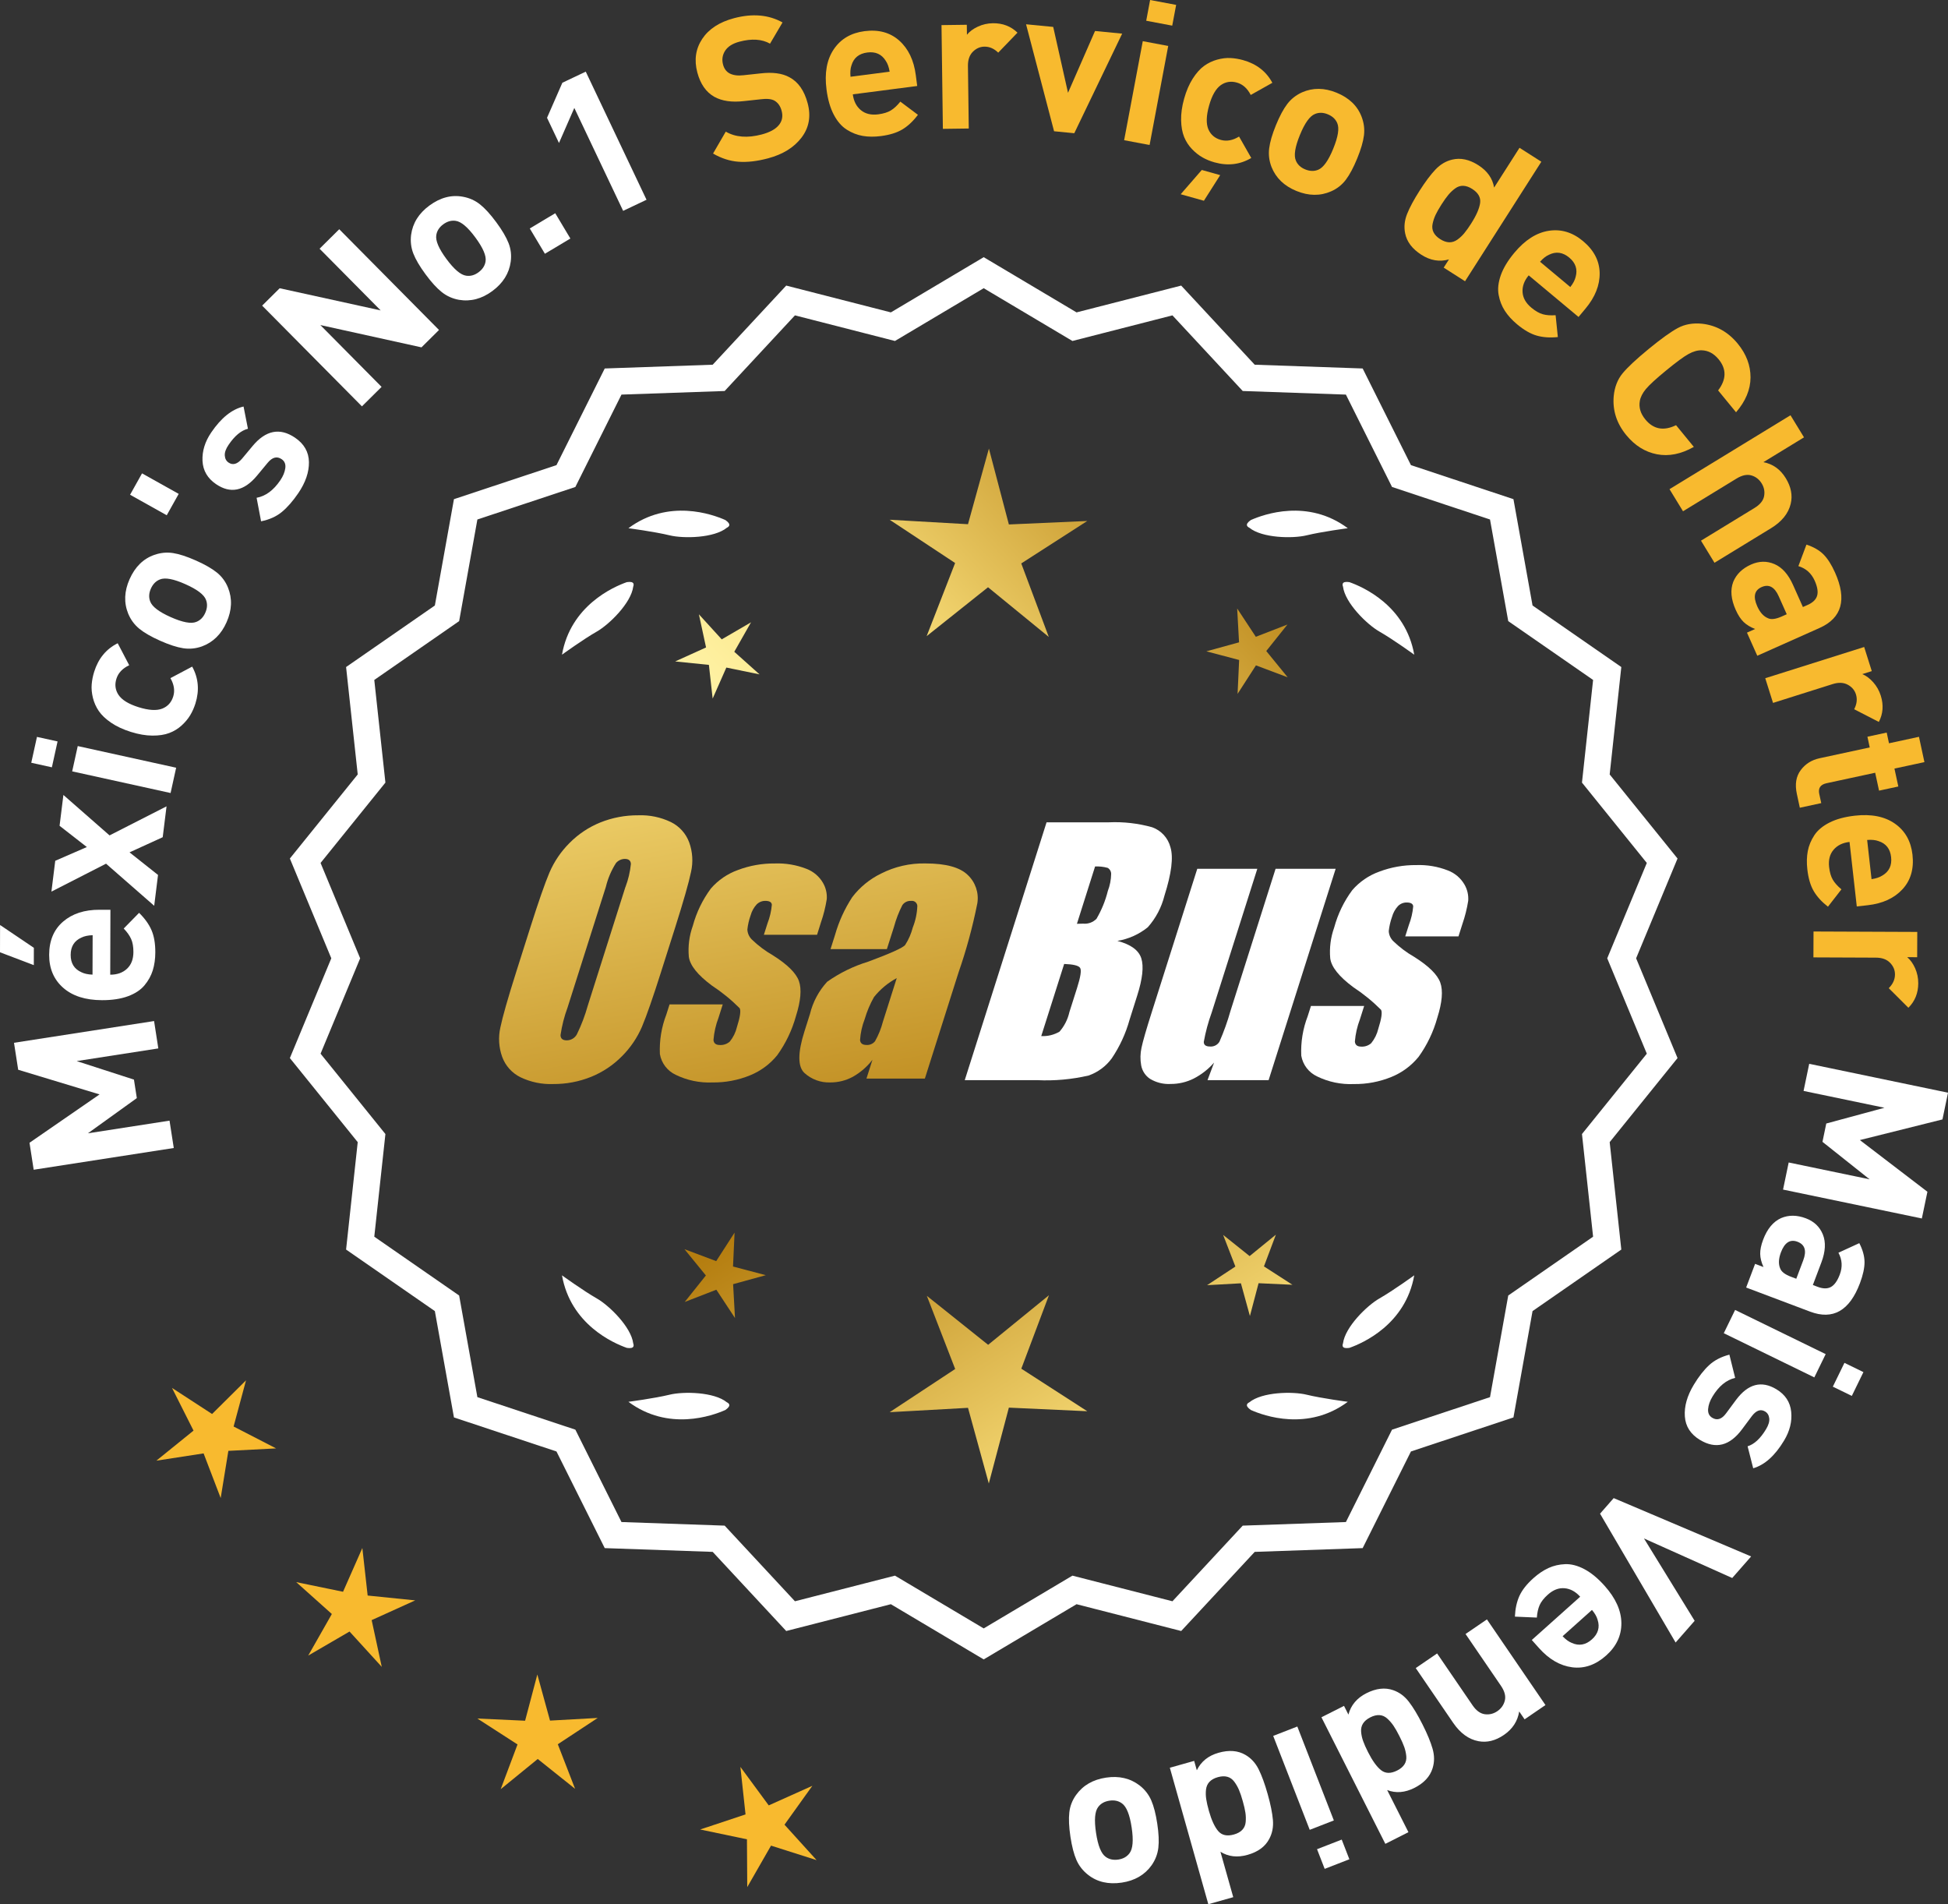 <?xml version="1.0" encoding="UTF-8"?>
<svg id="Layer_2" data-name="Layer 2" xmlns="http://www.w3.org/2000/svg" xmlns:xlink="http://www.w3.org/1999/xlink" viewBox="0 0 176.099 172.104">
  <rect x="0" y="0" width="176.099" height="172.104" fill="#333333" stroke="none"/>
  <defs>
    <style>
      .cls-1 {
        fill: url(#linear-gradient-8);
      }

      .cls-2 {
        fill: url(#linear-gradient-7);
      }

      .cls-3 {
        fill: url(#linear-gradient-5);
      }

      .cls-4 {
        fill: url(#linear-gradient-6);
      }

      .cls-5 {
        fill: url(#linear-gradient-9);
      }

      .cls-6 {
        fill: url(#linear-gradient-4);
      }

      .cls-7 {
        fill: url(#linear-gradient-3);
      }

      .cls-8 {
        fill: url(#linear-gradient-2);
      }

      .cls-9 {
        fill: url(#linear-gradient);
      }

      .cls-10 {
        fill: #f8ba2f;
      }

      .cls-11 {
        fill: #fff;
      }
    </style>
    <linearGradient id="linear-gradient" x1="115.279" y1="196.237" x2="63.854" y2="113.718" gradientUnits="userSpaceOnUse">
      <stop offset="0" stop-color="#f9df7b"/>
      <stop offset=".279" stop-color="#b57e10"/>
      <stop offset=".323" stop-color="#c89d38"/>
      <stop offset=".417" stop-color="#efda86"/>
      <stop offset=".46" stop-color="#fff3a6"/>
      <stop offset=".642" stop-color="#f9df7b"/>
      <stop offset="1" stop-color="#b57e10"/>
    </linearGradient>
    <linearGradient id="linear-gradient-2" x1="128.527" y1="187.981" x2="77.102" y2="105.462" xlink:href="#linear-gradient"/>
    <linearGradient id="linear-gradient-3" x1="150.054" y1="174.566" x2="98.629" y2="92.047" xlink:href="#linear-gradient"/>
    <linearGradient id="linear-gradient-4" x1="49.842" y1="64.187" x2="81.534" y2="235.206" gradientUnits="userSpaceOnUse">
      <stop offset="0" stop-color="#f9df7b"/>
      <stop offset=".279" stop-color="#b57e10"/>
      <stop offset=".284" stop-color="#e5c25b"/>
      <stop offset=".286" stop-color="#f9df7b"/>
      <stop offset=".46" stop-color="#fff3a6"/>
      <stop offset=".642" stop-color="#f9df7b"/>
      <stop offset="1" stop-color="#b57e10"/>
    </linearGradient>
    <linearGradient id="linear-gradient-5" x1="62.35" y1="61.869" x2="94.042" y2="232.888" xlink:href="#linear-gradient-4"/>
    <linearGradient id="linear-gradient-6" x1="74.975" y1="59.529" x2="106.667" y2="230.548" xlink:href="#linear-gradient-4"/>
    <linearGradient id="linear-gradient-7" x1="54.288" y1="113.588" x2="120.065" y2="52.596" xlink:href="#linear-gradient"/>
    <linearGradient id="linear-gradient-8" x1="32.069" y1="89.626" x2="97.846" y2="28.634" xlink:href="#linear-gradient"/>
    <linearGradient id="linear-gradient-9" x1="39.125" y1="97.236" x2="104.901" y2="36.243" xlink:href="#linear-gradient"/>
  </defs>
  <g id="Layer_1-2" data-name="Layer 1">
    <g>
      <g>
        <polygon class="cls-10" points="22.24 124.755 19.172 127.797 15.55 125.441 17.495 129.299 14.134 132.016 18.405 131.358 19.95 135.394 20.644 131.129 24.96 130.907 21.118 128.928 22.24 124.755"/>
        <polygon class="cls-10" points="33.236 144.205 32.756 139.91 31.011 143.864 26.778 142.993 29.999 145.874 27.863 149.631 31.598 147.458 34.511 150.651 33.599 146.427 37.535 144.643 33.236 144.205"/>
        <polygon class="cls-10" points="49.721 155.508 48.575 151.341 47.469 155.519 43.153 155.321 46.784 157.663 45.262 161.708 48.612 158.977 51.988 161.675 50.426 157.645 54.035 155.268 49.721 155.508"/>
        <polygon class="cls-10" points="70.918 164.915 73.436 161.402 69.493 163.172 66.931 159.692 67.396 163.988 63.294 165.35 67.524 166.236 67.551 170.557 69.701 166.808 73.819 168.118 70.918 164.915"/>
      </g>
      <g>
        <path class="cls-11" d="M88.926,149.616l-8.345-4.961-9.405,2.409-6.61-7.111-9.703-.338-4.338-8.685-9.214-3.058-1.716-9.556-7.98-5.53,1.046-9.652-6.098-7.554,3.723-8.967-3.723-8.967,6.098-7.554-1.046-9.652,7.98-5.53,1.716-9.556,9.214-3.058,4.338-8.685,9.703-.338,6.61-7.111,9.405,2.409,8.345-4.961,8.345,4.961,9.405-2.409,6.61,7.111,9.703.338,4.338,8.685,9.214,3.058,1.716,9.556,7.98,5.53-1.046,9.652,6.098,7.554-3.723,8.967,3.723,8.967-6.098,7.554,1.046,9.652-7.98,5.53-1.716,9.556-9.214,3.058-4.338,8.685-9.703.338-6.61,7.111-9.405-2.409-8.345,4.961ZM80.856,142.74l8.07,4.797,8.07-4.797,9.095,2.329,6.392-6.877,9.383-.327,4.195-8.399,8.91-2.957,1.659-9.241,7.716-5.348-1.011-9.334,5.897-7.305-3.6-8.671,3.6-8.671-5.897-7.305,1.011-9.334-7.716-5.348-1.659-9.241-8.91-2.957-4.195-8.399-9.383-.327-6.392-6.877-9.095,2.329-8.07-4.797-8.07,4.797-9.095-2.329-6.392,6.877-9.383.327-4.195,8.399-8.91,2.957-1.659,9.241-7.716,5.348,1.011,9.334-5.897,7.305,3.6,8.671-3.6,8.671,5.897,7.305-1.011,9.334,7.716,5.348,1.659,9.241,8.91,2.957,4.195,8.399,9.383.327,6.392,6.877,9.095-2.329Z"/>
        <path class="cls-11" d="M88.927,149.978l-8.394-4.99-9.459,2.423-6.647-7.152-9.759-.34-4.363-8.735-9.268-3.076-1.726-9.611-8.025-5.562,1.052-9.708-6.134-7.598,3.745-9.018-3.745-9.018,6.134-7.598-1.052-9.708,8.025-5.562,1.726-9.611,9.268-3.076,4.363-8.735,9.759-.34,6.647-7.152,9.459,2.423,8.394-4.99,8.393,4.99,9.459-2.423,6.647,7.152,9.759.34,4.364,8.735,9.267,3.076,1.726,9.611,8.025,5.562-1.052,9.708,6.134,7.598-3.744,9.018,3.744,9.018-6.134,7.598,1.052,9.708-8.025,5.562-1.726,9.611-9.267,3.076-4.364,8.735-9.759.34-6.647,7.152-9.459-2.423-8.393,4.99ZM80.629,144.322l8.298,4.932,8.297-4.932,9.352,2.395,6.571-7.07,9.647-.336,4.313-8.636,9.161-3.041,1.706-9.501,7.934-5.499-1.04-9.597,6.063-7.511-3.701-8.916,3.701-8.915-6.063-7.511,1.04-9.596-7.934-5.499-1.706-9.501-9.161-3.041-4.313-8.636-9.647-.336-6.571-7.07-9.352,2.396-8.297-4.933-8.298,4.932-9.352-2.395-6.571,7.07-9.647.336-4.312,8.636-9.162,3.041-1.706,9.501-7.934,5.499,1.04,9.596-6.063,7.511,3.702,8.915-3.702,8.916,6.063,7.511-1.04,9.597,7.934,5.499,1.706,9.501,9.162,3.041,4.312,8.636,9.647.336,6.571,7.07,9.352-2.395ZM88.927,147.899l-8.118-4.826-9.148,2.344-6.43-6.918-9.438-.329-4.221-8.449-8.963-2.975-1.669-9.295-7.763-5.38,1.018-9.389-5.933-7.349,3.622-8.722-3.622-8.722,5.933-7.349-1.018-9.39,7.763-5.379,1.669-9.295,8.963-2.975,4.221-8.449,9.438-.329,6.43-6.918,9.148,2.344,8.118-4.826,8.117,4.826,9.148-2.343,6.43,6.918,9.438.329,4.221,8.449,8.964,2.975,1.668,9.295,7.763,5.379-1.018,9.39,5.933,7.349-3.622,8.722,3.622,8.722-5.933,7.349,1.018,9.389-7.763,5.38-1.668,9.295-8.964,2.975-4.221,8.449-9.438.329-6.43,6.918-9.148-2.343-8.117,4.826ZM80.904,142.407l8.022,4.769,8.021-4.769,9.041,2.316,6.354-6.836,9.327-.325,4.17-8.349,8.858-2.939,1.648-9.186,7.671-5.316-1.006-9.278,5.862-7.262-3.579-8.62,3.579-8.619-5.862-7.262,1.006-9.278-7.671-5.316-1.648-9.186-8.858-2.939-4.17-8.349-9.327-.325-6.354-6.836-9.041,2.315-8.021-4.769-8.022,4.769-9.041-2.315-6.354,6.836-9.327.325-4.17,8.349-8.857,2.939-1.649,9.186-7.671,5.316,1.006,9.278-5.862,7.262,3.579,8.619-3.579,8.62,5.862,7.262-1.006,9.278,7.671,5.316,1.649,9.186,8.857,2.939,4.17,8.349,9.327.325,6.354,6.836,9.041-2.316Z"/>
      </g>
      <g>
        <polygon class="cls-9" points="66.265 114.467 66.405 111.406 64.744 113.981 61.877 112.902 63.812 115.277 61.9 117.671 64.757 116.564 66.443 119.123 66.273 116.063 69.227 115.251 66.265 114.467"/>
        <polygon class="cls-8" points="94.826 117.063 89.327 121.544 83.785 117.116 86.348 123.731 80.424 127.634 87.507 127.24 89.388 134.08 91.202 127.222 98.289 127.547 92.327 123.702 94.826 117.063"/>
        <polygon class="cls-7" points="114.261 114.457 115.34 111.589 112.965 113.525 110.571 111.612 111.678 114.47 109.12 116.155 112.179 115.985 112.992 118.94 113.775 115.977 116.836 116.118 114.261 114.457"/>
      </g>
      <g>
        <path class="cls-11" d="M112.935,126.742c-.114.057-.184.124-.207.201-.001.001-.002.002-.003.003.001 0.0.001 0.0.002.001-.036.131.066.291.35.488,1.179.524,5.149,1.947,8.764-.74,0,0-2.348-.308-3.726-.643-1.249-.304-4.027-.256-5.179.691Z"/>
        <path class="cls-11" d="M121.394,121.703c0.0.001-0.0.003,0,.004.001-0.0.001-0.0.002-.001.063.12.248.166.589.115,1.217-.428,5.08-2.121,5.862-6.557,0,0-1.918,1.389-3.15,2.091-1.117.637-3.103,2.579-3.29,4.059-.043.12-.049.217-.013.288Z"/>
      </g>
      <g>
        <path class="cls-11" d="M65.715,126.742c.114.057.184.124.207.201.001.001.002.002.003.003-.001 0-.001 0-.002.001.036.131-.066.291-.35.488-1.179.524-5.149,1.947-8.764-.74,0,0,2.348-.308,3.726-.643,1.249-.304,4.027-.256,5.179.691Z"/>
        <path class="cls-11" d="M57.256,121.703c-0.0.001 0.0.003,0,.004-.001-0-.001-0-.002-.001-.063.12-.248.166-.589.115-1.217-.428-5.08-2.121-5.862-6.557,0,0,1.918,1.389,3.15,2.091,1.117.637,3.103,2.579,3.29,4.059.043.12.049.217.013.288Z"/>
      </g>
      <g>
        <path class="cls-11" d="M65.715,47.694c.114-.057.184-.124.207-.201.001-.001.002-.002.003-.003-.001-0-.001-0-.002-.001.036-.131-.066-.291-.35-.488-1.179-.524-5.149-1.947-8.764.74,0,0,2.348.308,3.726.643,1.249.304,4.027.256,5.179-.691Z"/>
        <path class="cls-11" d="M57.256,52.732c-0-.001 0-.003,0-.004-.001 0-.001 0-.002.001-.063-.12-.248-.166-.589-.115-1.217.428-5.08,2.121-5.862,6.557,0,0,1.918-1.389,3.15-2.091,1.117-.637,3.103-2.579,3.29-4.059.043-.12.049-.217.013-.288Z"/>
      </g>
      <g>
        <path class="cls-11" d="M112.935,47.694c-.114-.057-.184-.124-.207-.201-.001-.001-.002-.002-.003-.003.001-0.0.001-0.0.002-.001-.036-.131.066-.291.35-.488,1.179-.524,5.149-1.947,8.764.74,0,0-2.348.308-3.726.643-1.249.304-4.027.256-5.179-.691Z"/>
        <path class="cls-11" d="M121.394,52.732c0-.001-0-.003,0-.004.001 0.0.001 0.0.002.001.063-.12.248-.166.589-.115,1.217.428,5.08,2.121,5.862,6.557,0,0-1.918-1.389-3.15-2.091-1.117-.637-3.103-2.579-3.29-4.059-.043-.12-.049-.217-.013-.288Z"/>
      </g>
      <g id="Group_4" data-name="Group 4">
        <g id="Group_1" data-name="Group 1">
          <path id="Path_1" data-name="Path 1" class="cls-6" d="M59.767,87.824c-.743,2.341-1.321,3.999-1.734,4.975-.429.998-1.045,1.904-1.814,2.67-.793.803-1.741,1.435-2.787,1.858-1.09.438-2.256.658-3.431.648-1.017.039-2.027-.171-2.945-.611-.769-.376-1.363-1.035-1.657-1.839-.308-.854-.365-1.778-.165-2.663.198-.958.677-2.638,1.438-5.039l1.265-3.987c.743-2.341,1.321-3.999,1.734-4.975.429-.998,1.045-1.904,1.814-2.67.793-.803,1.741-1.435,2.787-1.858,1.091-.437,2.256-.656,3.431-.646,1.017-.039,2.027.171,2.945.611.768.377,1.362,1.036,1.657,1.84.308.854.365,1.778.165,2.663-.198.958-.677,2.637-1.438,5.037l-1.266,3.986ZM56.542,80.166c.255-.669.42-1.369.49-2.082-.014-.303-.197-.454-.548-.454-.305.003-.593.136-.794.366-.426.665-.737,1.397-.922,2.166l-3.456,10.883c-.3.811-.515,1.65-.64,2.506,0,.319.194.476.565.476.383-.001.734-.212.915-.548.408-.836.739-1.708.988-2.604l3.398-10.71.003.003Z"/>
          <path id="Path_2" data-name="Path 2" class="cls-3" d="M73.865,84.483h-4.81l.329-1.035c.208-.538.339-1.102.391-1.676-.018-.234-.216-.351-.592-.351-.295-.003-.578.115-.785.325-.254.277-.438.611-.538.973-.15.416-.25.849-.298,1.289.015.339.158.661.399.9.569.552,1.206,1.031,1.894,1.425,1.317.827,2.106,1.604,2.367,2.33.259.728.172,1.789-.271,3.182-.35,1.263-.919,2.454-1.683,3.518-.654.81-1.504,1.439-2.469,1.829-1.077.439-2.23.656-3.393.64-1.148.051-2.29-.186-3.322-.691-.755-.353-1.289-1.052-1.43-1.873-.055-1.217.143-2.433.582-3.57l.293-.922h4.808l-.384,1.21c-.246.642-.398,1.316-.454,2.001.022.307.216.461.574.461.33.02.655-.092.903-.311.308-.381.527-.826.64-1.302.289-.911.373-1.482.251-1.712-.764-.766-1.605-1.451-2.509-2.045-1.291-.958-1.987-1.829-2.088-2.612-.083-.943.039-1.893.359-2.784.329-1.218.883-2.363,1.634-3.376.659-.761,1.503-1.338,2.45-1.676,1.062-.401,2.19-.6,3.325-.589.978-.037,1.953.127,2.864.483.631.24,1.16.689,1.498,1.273.258.444.376.955.34,1.467-.114.719-.291,1.427-.53,2.114l-.348,1.111v-.008Z"/>
          <path id="Path_3" data-name="Path 3" class="cls-4" d="M80.175,85.782h-5.095l.406-1.28c.343-1.213.869-2.366,1.559-3.42.686-.899,1.573-1.626,2.59-2.122,1.245-.636,2.629-.953,4.027-.922,1.836,0,3.11.347,3.822,1.042.696.657,1.021,1.616.867,2.561-.422,2.122-.99,4.212-1.701,6.255l-3.043,9.588h-5.279l.542-1.701c-.481.626-1.083,1.149-1.771,1.536-.626.339-1.326.515-2.038.512-.862.033-1.703-.275-2.341-.856-.611-.57-.611-1.82,0-3.75l.498-1.571c.264-1.09.8-2.096,1.558-2.923,1.131-.798,2.383-1.411,3.707-1.814,2.019-.75,3.134-1.252,3.343-1.508.313-.488.546-1.023.691-1.584.247-.621.386-1.28.41-1.948-.017-.269-.248-.473-.517-.457-.011.001-.021.002-.032.003-.317-.024-.622.121-.805.381-.322.631-.577,1.295-.761,1.979l-.638,1.997ZM81.066,88.401c-.793.427-1.493,1.009-2.056,1.712-.356.627-.637,1.293-.838,1.986-.24.612-.383,1.257-.424,1.913.033.285.223.432.582.432.297.022.586-.104.772-.337.316-.559.557-1.156.717-1.778l1.247-3.928Z"/>
        </g>
        <g id="Group_3" data-name="Group 3">
          <path id="Path_7" data-name="Path 7" class="cls-11" d="M94.603,74.321h5.641c1.319-.059,2.639.092,3.91.446.817.29,1.437.967,1.654,1.807.278.907.098,2.367-.542,4.379-.264,1.057-.78,2.035-1.503,2.849-.794.644-1.742,1.07-2.751,1.236,1.207.319,1.928.841,2.162,1.576s.11,1.862-.373,3.376l-.684,2.162c-.345,1.246-.89,2.429-1.613,3.501-.526.72-1.258,1.262-2.1,1.554-1.523.352-3.088.492-4.649.417h-6.541l7.396-23.304h-.007ZM96.201,87.119l-2.073,6.522c.579.032,1.154-.108,1.654-.402.44-.507.747-1.115.893-1.771l.691-2.173c.318-.999.411-1.603.278-1.814-.132-.212-.611-.329-1.445-.359l.003-.004ZM98.996,78.31l-1.642,5.183c.245-.011.435-.014.57-.014.446.042.887-.119,1.2-.44.459-.785.804-1.631,1.024-2.513.188-.49.289-1.008.3-1.532.004-.229-.116-.442-.314-.556-.368-.102-.75-.144-1.131-.126l-.007-.002Z"/>
          <path id="Path_8" data-name="Path 8" class="cls-11" d="M120.743,78.524l-6.061,19.1h-5.523l.596-1.588c-.519.596-1.147,1.088-1.851,1.449-.638.318-1.342.484-2.056.483-.66.041-1.318-.12-1.885-.461-.422-.281-.712-.723-.801-1.222-.094-.527-.084-1.068.03-1.591.114-.552.428-1.65.951-3.288l4.09-12.884h5.428l-4.126,12.997c-.313.861-.551,1.747-.713,2.648,0,.278.183.417.56.417.344.031.676-.137.856-.432.396-.901.729-1.829.995-2.776l4.079-12.854h5.428l.003.003Z"/>
          <path id="Path_9" data-name="Path 9" class="cls-11" d="M131.844,84.629h-4.81l.329-1.035c.208-.538.339-1.102.391-1.676-.018-.234-.216-.351-.592-.351-.295-.003-.578.115-.784.325-.254.277-.438.611-.538.973-.15.416-.249.848-.297,1.287.015.339.158.661.399.9.569.553,1.205,1.032,1.893,1.426,1.317.827,2.106,1.604,2.367,2.33.259.728.172,1.789-.271,3.182-.35,1.263-.919,2.454-1.683,3.518-.654.809-1.504,1.439-2.469,1.829-1.077.439-2.23.656-3.393.64-1.148.051-2.29-.186-3.322-.691-.755-.353-1.289-1.052-1.43-1.873-.055-1.217.143-2.433.582-3.57l.293-.922h4.81l-.384,1.211c-.246.642-.398,1.316-.454,2.001.022.307.216.461.574.461.33.02.655-.092.903-.311.308-.381.527-.826.64-1.302.289-.911.373-1.482.251-1.712-.764-.766-1.605-1.451-2.509-2.045-1.291-.958-1.987-1.829-2.088-2.612-.083-.943.039-1.893.359-2.784.329-1.218.883-2.363,1.634-3.376.659-.761,1.503-1.338,2.45-1.676,1.062-.401,2.19-.6,3.325-.589.978-.037,1.953.127,2.864.483.632.239,1.163.689,1.503,1.273.258.444.376.955.34,1.467-.114.719-.291,1.427-.53,2.114l-.351,1.108-.004-.005Z"/>
        </g>
      </g>
      <g>
        <path class="cls-11" d="M13.929,92.283l.383,2.473-7.38,1.145,5.177,1.674.26,1.672-4.424,3.182,7.38-1.145.384,2.472-12.664,1.965-.378-2.437,6.334-4.371-7.357-2.228-.378-2.438,12.664-1.965Z"/>
        <path class="cls-11" d="M.006,83.601l3.055,2.061-.004,1.566-3.057-1.161.006-2.466ZM9.982,82.225l-.017,5.868c.624.002,1.128-.177,1.514-.536s.578-.862.581-1.51c0-.479-.066-.873-.205-1.179-.136-.307-.359-.623-.671-.947l1.389-1.418c.516.505.889,1.026,1.121,1.56.232.535.349,1.204.346,2.008-.001.6-.079,1.143-.229,1.628-.151.486-.401.938-.751,1.357-.35.419-.849.748-1.497.986-.649.238-1.43.356-2.342.354-1.5-.004-2.671-.379-3.515-1.126-.844-.746-1.265-1.737-1.262-2.974.004-1.283.425-2.285,1.261-3.002.835-.718,1.932-1.075,3.288-1.07l.989.002ZM8.375,84.524c-.408.011-.745.082-1.009.213-.649.286-.975.808-.977,1.563-.004.756.32,1.279.967,1.569.264.133.6.206,1.008.219l.011-3.564Z"/>
        <path class="cls-11" d="M15.055,72.88l-.346,2.787-2.999,1.369,2.575,2.042-.346,2.787-4.353-3.805-4.938,2.525.346-2.787,2.856-1.242-2.465-1.92.346-2.787,4.172,3.655,5.15-2.625Z"/>
        <path class="cls-11" d="M5.204,67.011l-.514,2.338-1.864-.41.515-2.338,1.863.41ZM15.924,69.388l-.503,2.285-8.896-1.957.503-2.286,8.896,1.957Z"/>
        <path class="cls-11" d="M17.373,60.248c.568,1.034.667,2.146.293,3.336-.119.378-.276.731-.473,1.059-.197.328-.459.639-.783.934-.325.294-.697.52-1.118.677-.42.158-.929.234-1.523.23-.598-.004-1.244-.116-1.942-.335-.698-.219-1.294-.496-1.787-.833-.49-.336-.861-.688-1.111-1.056-.249-.368-.426-.766-.531-1.195-.104-.429-.141-.834-.109-1.213s.106-.759.225-1.137c.376-1.202,1.087-2.062,2.127-2.578l1.039,1.985c-.605.288-.992.696-1.156,1.223-.166.526-.104,1.011.186,1.454.308.461.914.834,1.818,1.117.916.287,1.633.329,2.148.126.489-.198.818-.561.982-1.088.166-.526.082-1.081-.251-1.664l1.968-1.043Z"/>
        <path class="cls-11" d="M17.705,50.657c.822.366,1.457.73,1.907,1.094.447.364.781.818,1,1.361.399.992.355,2.036-.133,3.132-.481,1.085-1.226,1.812-2.229,2.18-.562.198-1.127.251-1.697.162s-1.263-.315-2.074-.675c-.811-.361-1.439-.722-1.882-1.083-.443-.361-.779-.816-1.008-1.364-.4-.992-.358-2.031.124-3.116.497-1.119,1.243-1.851,2.236-2.197.561-.197,1.123-.252,1.688-.166.566.087,1.255.312,2.066.672ZM16.753,52.796c-1.063-.473-1.826-.616-2.291-.428-.363.141-.64.418-.824.835-.18.406-.2.791-.061,1.155.173.47.79.942,1.854,1.415,1.074.478,1.845.623,2.309.435.363-.14.636-.413.815-.819.187-.416.209-.807.068-1.171-.171-.471-.795-.944-1.87-1.422Z"/>
        <path class="cls-11" d="M16.155,44.637l-1.082,1.932-3.314-1.854,1.081-1.932,3.315,1.854Z"/>
        <path class="cls-11" d="M26.673,39.56c.823.56,1.241,1.294,1.255,2.204.013.909-.308,1.844-.962,2.807-.487.714-.979,1.279-1.479,1.693-.499.415-1.128.699-1.886.852l-.404-2.126c.811-.146,1.522-.67,2.137-1.573.257-.376.409-.745.457-1.104.049-.359-.062-.63-.329-.812-.427-.29-.85-.179-1.271.333l-.969,1.169c-1.161,1.387-2.393,1.639-3.691.754-.774-.526-1.182-1.229-1.225-2.105-.04-.878.222-1.733.789-2.566.897-1.32,1.871-2.101,2.922-2.344l.396,2.01c-.611.151-1.194.634-1.746,1.447-.251.367-.366.692-.346.973.018.282.132.493.34.635.387.263.793.147,1.216-.348l.95-1.14c1.195-1.437,2.477-1.689,3.847-.758Z"/>
        <path class="cls-11" d="M39.687,29.823l-1.585,1.571-9.143-2.016,5.536,5.588-1.776,1.761-9.021-9.104,1.585-1.571,9.13,2.003-5.523-5.576,1.777-1.761,9.02,9.105Z"/>
        <path class="cls-11" d="M44.856,20.077c.535.724.906,1.356,1.117,1.894.21.538.275,1.097.196,1.677-.143,1.06-.697,1.946-1.663,2.658-.956.705-1.961.969-3.017.792-.584-.106-1.103-.338-1.555-.699-.452-.36-.941-.897-1.468-1.612-.527-.715-.894-1.339-1.101-1.872s-.274-1.095-.202-1.685c.143-1.06.691-1.942,1.648-2.647.985-.727,1.996-.994,3.03-.803.585.105,1.102.336,1.55.691.448.356.937.891,1.463,1.605ZM42.973,21.465c-.689-.937-1.283-1.438-1.78-1.505-.387-.058-.763.048-1.129.318-.357.264-.565.588-.623.974-.084.494.22,1.209.91,2.146.699.947,1.295,1.453,1.792,1.52.385.059.757-.044,1.114-.308.367-.271.58-.599.638-.985.083-.494-.224-1.214-.922-2.161Z"/>
        <path class="cls-11" d="M51.562,21.558l-2.303,1.377-1.367-2.286,2.302-1.377,1.368,2.286Z"/>
        <path class="cls-11" d="M58.446,18.054l-2.114,1.003-4.414-9.302-1.386,3.168-1.08-2.277,1.386-3.168,2.114-1.003,5.494,11.579Z"/>
        <path class="cls-10" d="M73.014,9.338c.311,1.171.125,2.205-.557,3.099-.683.895-1.695,1.521-3.04,1.877-.987.262-1.872.363-2.658.304-.784-.059-1.552-.306-2.299-.741l1.149-1.98c.881.511,1.965.596,3.252.255.72-.19,1.232-.469,1.538-.836.307-.367.394-.799.261-1.298-.113-.429-.331-.737-.653-.925-.277-.15-.685-.191-1.225-.122l-1.539.166c-1.083.126-1.976-.003-2.674-.39-.744-.423-1.256-1.157-1.533-2.201-.298-1.125-.149-2.136.444-3.032.595-.896,1.553-1.52,2.876-1.871,1.669-.442,3.13-.314,4.384.384l-1.13,1.919c-.731-.415-1.653-.475-2.767-.179-.614.163-1.045.436-1.292.817-.245.381-.309.799-.189,1.251.098.371.293.636.583.795.332.173.75.229,1.256.17l1.539-.166c1.096-.129,1.971-.014,2.624.347.795.422,1.345,1.208,1.649,2.356Z"/>
        <path class="cls-10" d="M82.914,7.772l-5.82.755c.08.619.324,1.095.73,1.43.407.334.932.46,1.573.376.477-.062.857-.181,1.144-.357.284-.175.568-.439.85-.791l1.589,1.191c-.433.577-.9,1.015-1.399,1.316s-1.148.503-1.945.606c-.595.077-1.144.073-1.645-.014-.502-.086-.982-.275-1.443-.566-.462-.291-.853-.742-1.175-1.354-.321-.611-.54-1.37-.656-2.274-.194-1.487.024-2.699.653-3.633.628-.935,1.555-1.481,2.781-1.641,1.273-.165,2.32.12,3.142.854.822.734,1.32,1.774,1.494,3.119l.128.981ZM80.423,6.48c-.064-.403-.179-.727-.344-.972-.369-.605-.929-.86-1.678-.763-.75.097-1.228.486-1.429,1.166-.098.279-.125.622-.085,1.027l3.535-.459Z"/>
        <path class="cls-10" d="M91.98,2.953l-1.74,1.805c-.377-.367-.793-.548-1.25-.542-.395.005-.744.16-1.047.464-.302.304-.448.732-.441,1.284l.074,5.651-2.34.031-.124-9.377,2.287-.03.012.9c.235-.291.565-.536.989-.733.424-.197.874-.299,1.354-.306.888-.012,1.63.273,2.226.853Z"/>
        <path class="cls-10" d="M101.444,3.04l-4.329,9.001-1.827-.178-2.532-9.668,2.454.238,1.338,5.954,2.442-5.586,2.454.239Z"/>
        <path class="cls-10" d="M103.923,13.105l-2.301-.433,1.685-8.951,2.3.433-1.684,8.951ZM105.97,2.318l-2.352-.443.352-1.875,2.354.442-.354,1.875Z"/>
        <path class="cls-10" d="M110.305,15.828l-1.473,2.316-2.098-.588,1.907-2.195,1.663.467ZM113.113,14.279c-1.016.6-2.124.731-3.325.394-.382-.107-.74-.253-1.073-.441-.334-.187-.653-.438-.957-.754-.305-.316-.542-.681-.712-1.097-.169-.416-.262-.921-.274-1.517-.014-.596.077-1.246.275-1.951.199-.704.457-1.308.779-1.81s.661-.883,1.021-1.144c.36-.26.752-.449,1.178-.567.426-.117.829-.167,1.21-.147.38.02.763.083,1.144.19,1.213.34,2.093,1.024,2.641,2.05l-1.953,1.097c-.307-.597-.725-.97-1.257-1.119-.53-.149-1.014-.072-1.447.229-.452.322-.807.939-1.062,1.852-.259.924-.279,1.642-.061,2.151.213.484.586.8,1.117.949.531.149,1.082.049,1.654-.302l1.103,1.936Z"/>
        <path class="cls-10" d="M122.694,14.315c-.342.833-.687,1.479-1.036,1.939-.351.46-.792.807-1.33,1.041-.979.43-2.024.417-3.135-.037-1.099-.45-1.849-1.17-2.247-2.163-.214-.555-.285-1.118-.212-1.691.071-.573.276-1.271.611-2.093.336-.822.679-1.46,1.026-1.915.347-.454.793-.804,1.332-1.049.98-.43,2.02-.419,3.119.029,1.134.464,1.888,1.187,2.264,2.17.213.555.286,1.115.217,1.683-.071.568-.273,1.263-.609,2.084ZM120.528,13.43c.44-1.077.56-1.845.358-2.304-.151-.36-.438-.626-.86-.798-.411-.168-.797-.177-1.155-.025-.466.186-.919.817-1.358,1.895-.446,1.089-.567,1.862-.365,2.32.15.36.432.624.843.792.423.172.813.183,1.173.032.465-.186.921-.823,1.365-1.912Z"/>
        <path class="cls-10" d="M132.438,25.418l-1.928-1.23.475-.743c-.85.24-1.68.102-2.488-.416-.83-.53-1.32-1.177-1.473-1.943-.116-.573-.059-1.155.176-1.746.234-.59.613-1.295,1.138-2.115.516-.809.992-1.444,1.43-1.905.437-.461.94-.759,1.509-.894.761-.185,1.549-.016,2.368.507.809.517,1.283,1.19,1.423,2.019l2.296-3.595,1.973,1.259-6.897,10.802ZM132.994,20.199c.471-.738.739-1.356.809-1.853.069-.498-.17-.921-.717-1.27-.282-.181-.553-.275-.812-.283-.259-.008-.501.071-.729.239-.228.167-.432.361-.615.579-.182.218-.389.509-.622.874-.232.364-.409.675-.53.932-.121.257-.212.526-.271.81-.059.282-.031.539.086.77.115.23.314.437.599.617.283.181.553.275.812.284.257.008.503-.07.736-.234.232-.164.443-.361.632-.589.189-.229.396-.52.623-.874Z"/>
        <path class="cls-10" d="M142.699,28.647l-4.505-3.76c-.4.479-.585.981-.555,1.507.03.526.295.996.792,1.411.368.307.714.506,1.037.596.323.091.71.12,1.159.087l.202,1.976c-.718.073-1.355.028-1.916-.134-.56-.162-1.148-.501-1.766-1.017-.46-.385-.829-.79-1.106-1.216-.276-.427-.466-.908-.564-1.444-.1-.537-.033-1.13.196-1.781.231-.651.64-1.327,1.225-2.027.96-1.151,1.998-1.814,3.111-1.986,1.113-.173,2.145.137,3.094.929.985.823,1.487,1.785,1.506,2.886.018,1.102-.407,2.173-1.276,3.214l-.634.76ZM141.957,25.941c.252-.321.411-.625.479-.912.194-.683.001-1.266-.579-1.75-.581-.484-1.189-.57-1.825-.257-.271.118-.541.33-.812.635l2.736,2.284Z"/>
        <path class="cls-10" d="M153.125,40.39c-1.155.653-2.27.875-3.34.667-1.071-.208-1.994-.786-2.771-1.732-.868-1.058-1.246-2.229-1.135-3.515.08-.827.349-1.517.804-2.068.456-.552,1.244-1.288,2.367-2.209s2-1.55,2.631-1.889c.629-.338,1.359-.467,2.187-.385,1.281.144,2.356.745,3.224,1.802.776.947,1.16,1.965,1.156,3.056-.006,1.091-.442,2.139-1.309,3.145l-1.621-1.976c.755-.991.771-1.928.048-2.809-.434-.529-.944-.801-1.531-.816-.366-.011-.76.1-1.184.33-.424.231-1.096.724-2.014,1.477-.919.753-1.532,1.315-1.842,1.686s-.495.735-.556,1.096c-.101.579.066,1.132.501,1.661.73.891,1.654,1.063,2.775.518l1.608,1.962Z"/>
        <path class="cls-10" d="M154.989,50.863l-1.22-1.997,4.839-2.956c.502-.307.79-.662.866-1.067.076-.405.004-.787-.214-1.145-.227-.369-.536-.612-.931-.729-.396-.117-.845-.022-1.346.284l-4.838,2.956-1.221-1.997,10.937-6.681,1.221,1.997-3.671,2.243c.859.164,1.532.646,2.021,1.444.482.788.632,1.562.448,2.321-.211.875-.805,1.609-1.776,2.203l-5.115,3.125Z"/>
        <path class="cls-10" d="M158.857,59.265l-.931-2.087.739-.33c-.427-.164-.774-.374-1.04-.63-.266-.256-.506-.625-.72-1.107-.426-.954-.499-1.794-.22-2.523.283-.691.82-1.213,1.608-1.565.724-.323,1.43-.336,2.121-.04s1.251.927,1.681,1.892l.888,1.989.427-.19c.472-.21.758-.489.859-.836.101-.347.027-.8-.222-1.359-.299-.668-.789-1.107-1.473-1.314l.729-1.942c.646.211,1.158.505,1.537.881.377.377.728.927,1.051,1.65,1.085,2.433.619,4.099-1.397,4.999l-5.639,2.515ZM161.061,55.721l.46-.206-.726-1.627c-.376-.844-.894-1.119-1.55-.826-.647.289-.777.865-.392,1.731.249.559.574.92.977,1.083.282.136.693.084,1.23-.155Z"/>
        <path class="cls-10" d="M169.847,65.248l-2.23-1.146c.243-.467.296-.918.158-1.353-.119-.377-.368-.667-.746-.868-.378-.202-.831-.219-1.356-.054l-5.391,1.702-.703-2.231,8.942-2.823.688,2.18-.858.271c.347.142.676.387.987.736.311.348.539.751.684,1.209.267.847.209,1.639-.175,2.377Z"/>
        <path class="cls-10" d="M162.704,73.004l-.269-1.25c-.188-.868-.072-1.583.348-2.146.419-.563.985-.921,1.701-1.076l4.539-.979-.208-.968,1.742-.375.208.968,2.71-.585.493,2.288-2.71.584.35,1.619-1.742.375-.35-1.618-4.398.948c-.552.119-.771.442-.657.97l.18.827-1.937.417Z"/>
        <path class="cls-10" d="M167.853,81.926l-.656-5.831c-.62.07-1.101.305-1.442.706-.342.4-.476.923-.403,1.566.055.477.166.86.338,1.149s.431.577.776.864l-1.219,1.568c-.568-.443-.999-.917-1.292-1.421-.292-.505-.482-1.157-.572-1.956-.067-.596-.054-1.144.04-1.644.096-.5.292-.978.591-1.434.3-.457.758-.84,1.375-1.151.616-.311,1.379-.518,2.284-.62,1.491-.168,2.698.07,3.622.716.924.645,1.455,1.581,1.594,2.81.144,1.276-.159,2.318-.907,3.127-.75.809-1.796,1.289-3.145,1.44l-.983.11ZM169.187,79.458c.404-.058.73-.167.979-.328.611-.358.875-.914.79-1.665-.084-.751-.464-1.233-1.141-1.447-.277-.102-.619-.136-1.025-.102l.397,3.542Z"/>
        <path class="cls-10" d="M172.518,91.082l-1.775-1.771c.373-.371.562-.784.562-1.24.003-.396-.146-.748-.445-1.055-.299-.308-.725-.462-1.275-.464l-5.652-.023.01-2.34,9.378.038-.009,2.286-.901-.004c.288.241.526.575.718,1.002.188.427.283.88.281,1.36-.003.888-.301,1.624-.891,2.21Z"/>
        <path class="cls-11" d="M161.187,107.515l.51-2.45,7.314,1.521-4.26-3.387.344-1.656,5.261-1.424-7.314-1.521.51-2.45,12.548,2.61-.502,2.415-7.467,1.866,6.107,4.671-.504,2.415-12.547-2.611Z"/>
        <path class="cls-11" d="M157.852,116.367l.808-2.139.759.286c-.19-.418-.289-.811-.297-1.18-.008-.369.08-.8.267-1.294.369-.977.908-1.626,1.62-1.948.687-.292,1.436-.286,2.242.02.742.279,1.255.767,1.536,1.463.282.696.237,1.539-.136,2.527l-.769,2.038.438.165c.482.182.882.185,1.198.01.317-.176.583-.55.799-1.123.259-.685.218-1.342-.123-1.97l1.886-.866c.311.604.469,1.173.473,1.707.003.533-.136,1.171-.414,1.912-.94,2.493-2.442,3.35-4.509,2.57l-5.778-2.178ZM161.912,115.396l.472.178.629-1.667c.326-.865.151-1.423-.522-1.678-.661-.25-1.159.069-1.495.956-.215.573-.238,1.058-.068,1.456.107.296.435.548.985.756Z"/>
        <path class="cls-11" d="M155.829,120.496l1.025-2.103,8.187,3.993-1.026,2.103-8.186-3.994ZM165.688,125.327l1.05-2.152,1.715.837-1.049,2.151-1.716-.836Z"/>
        <path class="cls-11" d="M153.683,130.145c-.853-.515-1.311-1.225-1.373-2.132s.206-1.858.807-2.855c.446-.74.908-1.331,1.384-1.772.477-.441,1.089-.759,1.835-.953l.521,2.1c-.801.189-1.483.752-2.048,1.688-.235.39-.367.766-.396,1.127-.028.361.097.625.374.792.441.266.859.132,1.251-.402l.904-1.22c1.084-1.449,2.298-1.767,3.645-.956.802.483,1.248,1.162,1.337,2.036.09.874-.126,1.742-.646,2.605-.823,1.367-1.754,2.2-2.789,2.5l-.506-1.986c.602-.184,1.156-.697,1.664-1.54.23-.38.326-.71.293-.99-.034-.28-.159-.485-.375-.615-.401-.242-.8-.104-1.196.414l-.886,1.19c-1.114,1.5-2.381,1.822-3.799.967Z"/>
        <path class="cls-11" d="M151.476,148.452l-6.832-11.646,1.234-1.407,12.424,5.273-1.71,1.948-7.976-3.574,4.58,7.443-1.721,1.962Z"/>
        <path class="cls-11" d="M138.473,148.224l4.375-3.912c-.416-.465-.888-.721-1.411-.767-.524-.046-1.028.147-1.511.579-.357.32-.604.633-.741.94-.136.307-.222.685-.254,1.133l-1.984-.085c.032-.721.169-1.346.41-1.876.242-.531.663-1.064,1.262-1.6.447-.4.902-.706,1.364-.918.463-.212.966-.329,1.512-.349.545-.021,1.123.13,1.734.453.61.323,1.219.825,1.827,1.504,1,1.118,1.506,2.24,1.516,3.367.009,1.126-.447,2.102-1.369,2.926-.956.856-1.982,1.213-3.074,1.072-1.093-.142-2.091-.718-2.996-1.729l-.659-.738ZM141.259,147.882c.28.296.558.498.833.607.646.291,1.251.185,1.815-.319.562-.504.736-1.094.518-1.768-.076-.285-.247-.584-.51-.896l-2.656,2.376Z"/>
        <path class="cls-11" d="M127.983,150.76l1.932-1.321,3.2,4.681c.331.485.702.755,1.11.811.409.055.785-.036,1.133-.273.355-.244.582-.566.68-.967.097-.4-.021-.843-.353-1.329l-3.2-4.681,1.933-1.32,5.292,7.742-1.887,1.291-.487-.713c-.141.88-.601,1.588-1.384,2.123-.763.522-1.528.71-2.295.566-.884-.167-1.647-.72-2.291-1.661l-3.383-4.948Z"/>
        <path class="cls-11" d="M119.458,155.208l2.041-1.03.397.787c.228-.854.77-1.498,1.626-1.931.879-.443,1.687-.535,2.423-.275.552.191,1.024.538,1.412,1.041.389.503.803,1.188,1.239,2.056.433.857.736,1.591.91,2.202.175.611.175,1.196,0,1.755-.229.747-.775,1.339-1.643,1.777-.858.433-1.678.498-2.464.195l1.923,3.808-2.088,1.055-5.777-11.44ZM123.665,158.347c.395.782.788,1.329,1.182,1.642s.879.322,1.457.03c.3-.151.519-.336.658-.554.139-.218.193-.468.166-.75-.028-.282-.09-.557-.185-.825s-.24-.595-.436-.98c-.193-.386-.371-.696-.53-.932-.159-.236-.346-.451-.559-.646-.212-.195-.446-.302-.705-.319-.258-.018-.537.049-.837.201-.299.151-.519.336-.657.554-.14.218-.196.469-.174.753.022.284.084.566.185.844.1.279.245.605.435.98Z"/>
        <path class="cls-11" d="M115.097,156.891l2.181-.848,3.302,8.489-2.181.848-3.302-8.489ZM119.06,167.131l2.231-.868.692,1.778-2.232.868-.691-1.778Z"/>
        <path class="cls-11" d="M105.752,159.769l2.2-.62.239.849c.387-.795,1.042-1.322,1.967-1.583.946-.268,1.757-.203,2.43.193.506.293.903.724,1.188,1.292.284.568.56,1.319.823,2.255.261.924.417,1.703.472,2.335.054.633-.058,1.207-.337,1.722-.366.689-1.018,1.166-1.954,1.43-.922.26-1.741.167-2.453-.28l1.158,4.105-2.253.636-3.479-12.335ZM109.28,163.655c.238.843.52,1.455.845,1.837.327.382.801.485,1.425.309.324-.091.574-.23.752-.418s.28-.422.307-.704c.026-.282.019-.563-.023-.844-.042-.281-.12-.63-.239-1.045-.116-.416-.23-.755-.342-1.016-.111-.262-.253-.508-.424-.741-.172-.232-.383-.382-.633-.448-.249-.067-.534-.055-.858.036-.323.092-.574.23-.752.418s-.282.423-.315.707c-.031.283-.026.571.021.864.045.293.124.642.238,1.046Z"/>
        <path class="cls-11" d="M96.767,166.005c-.134-.89-.167-1.622-.101-2.196.063-.574.268-1.099.608-1.575.622-.87,1.526-1.395,2.712-1.572,1.176-.177,2.188.059,3.038.709.467.366.816.814,1.049,1.344.23.529.411,1.233.544,2.111.132.878.166,1.602.098,2.17-.065.567-.269,1.096-.607,1.584-.621.87-1.52,1.393-2.694,1.57-1.211.182-2.229-.054-3.056-.706-.467-.367-.816-.812-1.047-1.335-.229-.523-.411-1.224-.544-2.103ZM99.082,165.657c.172,1.151.462,1.872.869,2.163.315.232.697.314,1.147.247.44-.066.774-.256,1.009-.57.303-.397.369-1.172.195-2.323-.174-1.163-.466-1.89-.873-2.18-.313-.232-.69-.315-1.13-.249-.45.067-.792.258-1.023.572-.306.397-.371,1.178-.194,2.341Z"/>
      </g>
      <g>
        <polygon class="cls-2" points="114.47 58.84 116.383 56.446 113.526 57.553 111.84 54.995 112.01 58.054 109.056 58.867 112.018 59.65 111.878 62.711 113.538 60.136 116.406 61.215 114.47 58.84"/>
        <polygon class="cls-1" points="67.894 56.244 65.245 57.785 63.18 55.521 63.827 58.517 61.036 59.781 64.084 60.092 64.424 63.137 65.662 60.334 68.663 60.951 66.379 58.908 67.894 56.244"/>
        <polygon class="cls-5" points="91.202 47.401 89.397 40.541 87.506 47.378 80.424 46.974 86.342 50.885 83.769 57.496 89.318 53.076 94.811 57.566 92.322 50.923 98.289 47.087 91.202 47.401"/>
      </g>
    </g>
  </g>
</svg>